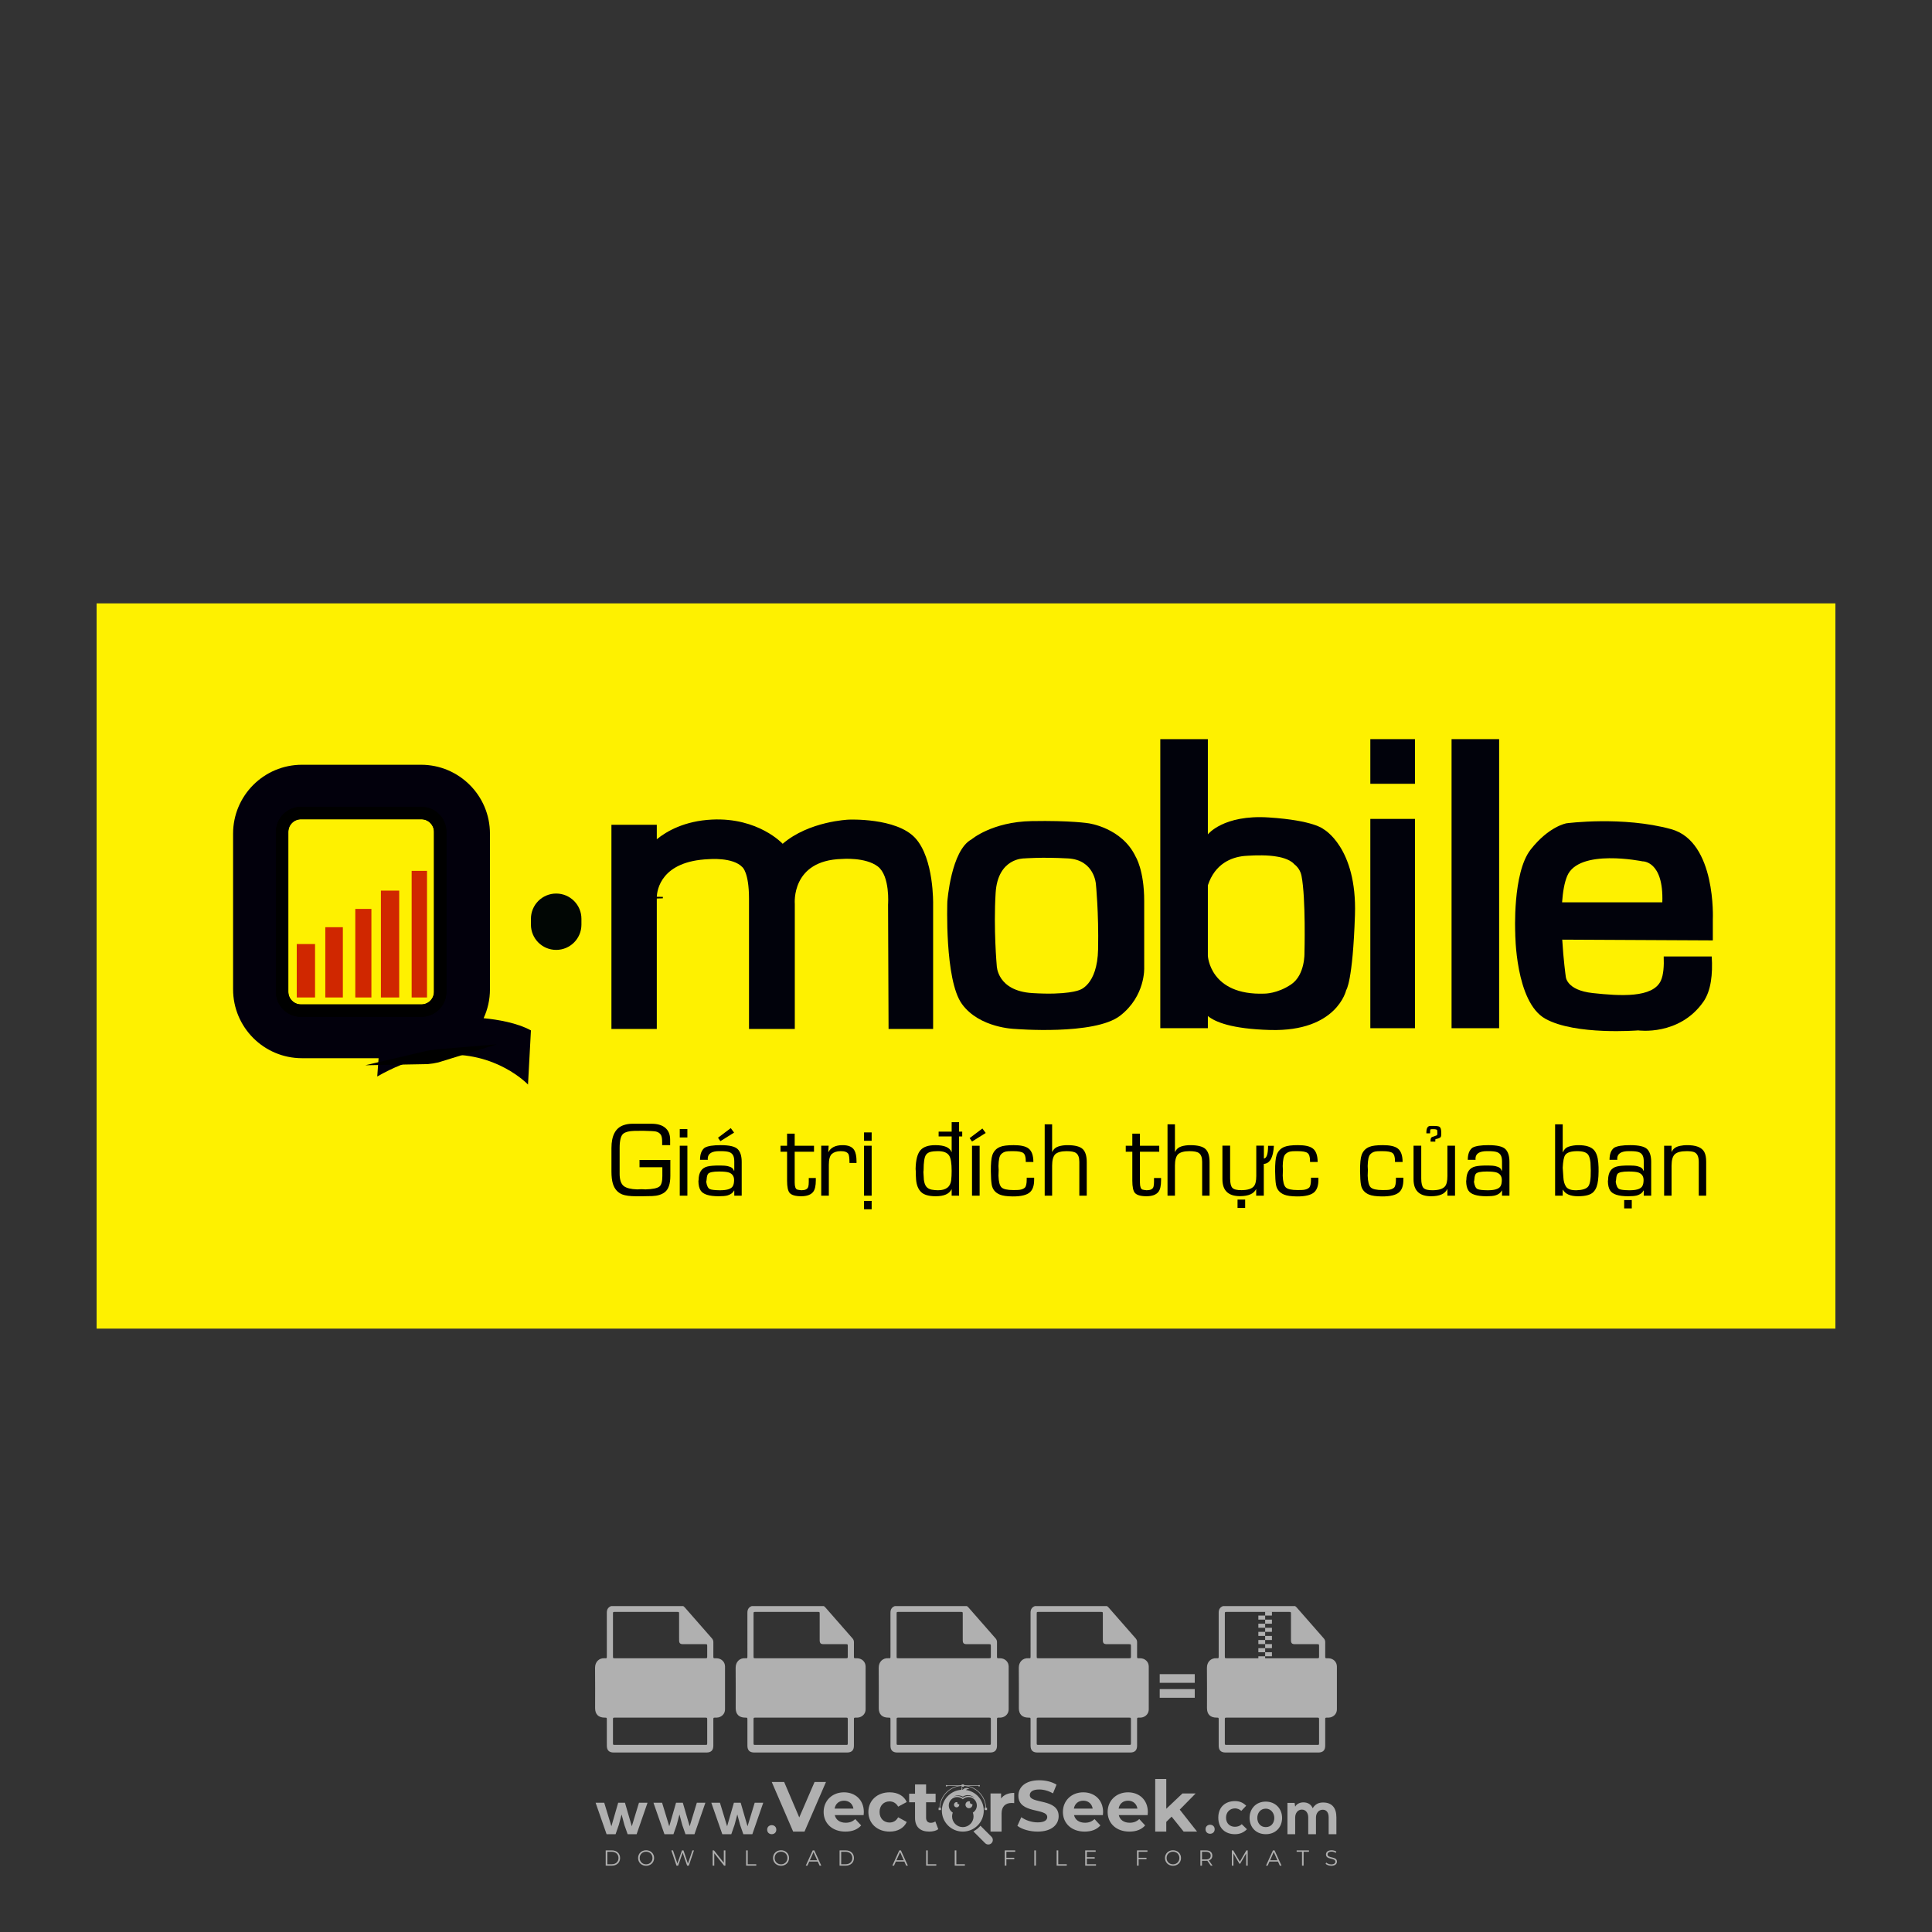 <?xml version="1.0" encoding="iso-8859-1"?>
<!-- Generator: Adobe Illustrator 26.0.1, SVG Export Plug-In . SVG Version: 6.00 Build 0)  -->
<svg version="1.1" id="Layer_1" xmlns="http://www.w3.org/2000/svg" xmlns:xlink="http://www.w3.org/1999/xlink" x="0px" y="0px"
	 viewBox="0 0 500 500" style="enable-background:new 0 0 500 500;" xml:space="preserve">
<rect x="0" y="0" width="500" height="500" fill="#333333" stroke="none"/>
<g id="watermark_1_">
	<g>
		<g id="watermark" style="opacity:0.61;">
			<g>
				<g>
					<g>
						<g>
							<polygon style="fill:#FFFFFF;" points="213.765,461.172 208.204,474.017 205.268,474.017 199.726,461.172 202.938,461.172 
								206.846,470.347 210.81,461.172 							"/>
						</g>
						<g>
							<path style="fill:#FFFFFF;" d="M223.507,469.741h-7.469c0.275,1.23,1.321,1.982,2.826,1.982c1.046,0,1.798-0.312,2.477-0.954
								l1.523,1.651c-0.917,1.046-2.294,1.597-4.074,1.597c-3.413,0-5.634-2.147-5.634-5.083c0-2.954,2.257-5.083,5.267-5.083
								c2.899,0,5.138,1.945,5.138,5.12C223.562,469.191,223.526,469.503,223.507,469.741 M216.002,468.071h4.863
								c-0.202-1.248-1.138-2.055-2.422-2.055C217.139,466.016,216.204,466.805,216.002,468.071"/>
						</g>
						<g>
							<path style="fill:#FFFFFF;" d="M224.735,468.934c0-2.973,2.294-5.083,5.505-5.083c2.074,0,3.707,0.899,4.423,2.514
								l-2.22,1.193c-0.532-0.936-1.321-1.358-2.221-1.358c-1.45,0-2.587,1.009-2.587,2.734c0,1.725,1.138,2.734,2.587,2.734
								c0.899,0,1.688-0.404,2.221-1.358l2.22,1.211c-0.716,1.578-2.349,2.495-4.423,2.495
								C227.029,474.017,224.735,471.907,224.735,468.934"/>
						</g>
						<g>
							<path style="fill:#FFFFFF;" d="M242.828,473.393c-0.587,0.422-1.45,0.624-2.331,0.624c-2.33,0-3.688-1.193-3.688-3.542
								v-4.055h-1.523v-2.202h1.523v-2.404h2.863v2.404h2.459v2.202h-2.459v4.019c0,0.844,0.458,1.303,1.229,1.303
								c0.422,0,0.844-0.128,1.156-0.367L242.828,473.393z"/>
						</g>
					</g>
					<g>
						<path style="fill:#FFFFFF;" d="M262.474,463.997v2.643c-0.238-0.018-0.422-0.037-0.642-0.037
							c-1.578,0-2.624,0.862-2.624,2.753v4.661h-2.863v-9.873h2.734v1.303C259.776,464.493,260.951,463.997,262.474,463.997"/>
					</g>
					<g>
						<path style="fill:#FFFFFF;" d="M263.299,472.53l1.009-2.239c1.083,0.789,2.697,1.339,4.239,1.339
							c1.762,0,2.477-0.587,2.477-1.376c0-2.404-7.469-0.752-7.469-5.524c0-2.184,1.762-4,5.413-4c1.615,0,3.267,0.385,4.459,1.138
							l-0.918,2.257c-1.193-0.679-2.422-1.009-3.56-1.009c-1.761,0-2.44,0.66-2.44,1.468c0,2.367,7.468,0.734,7.468,5.45
							c0,2.147-1.78,3.982-5.45,3.982C266.492,474.017,264.437,473.411,263.299,472.53"/>
					</g>
					<g>
						<path style="fill:#FFFFFF;" d="M285.428,469.741h-7.469c0.275,1.23,1.321,1.982,2.826,1.982c1.046,0,1.798-0.312,2.477-0.954
							l1.523,1.651c-0.918,1.046-2.294,1.597-4.074,1.597c-3.413,0-5.634-2.147-5.634-5.083c0-2.954,2.257-5.083,5.267-5.083
							c2.9,0,5.138,1.945,5.138,5.12C285.484,469.191,285.447,469.503,285.428,469.741 M277.923,468.071h4.863
							c-0.202-1.248-1.138-2.055-2.422-2.055C279.061,466.016,278.125,466.805,277.923,468.071"/>
					</g>
					<g>
						<path style="fill:#FFFFFF;" d="M297.007,469.741h-7.469c0.275,1.23,1.321,1.982,2.826,1.982c1.046,0,1.798-0.312,2.477-0.954
							l1.523,1.651c-0.918,1.046-2.294,1.597-4.074,1.597c-3.413,0-5.634-2.147-5.634-5.083c0-2.954,2.257-5.083,5.267-5.083
							c2.899,0,5.138,1.945,5.138,5.12C297.062,469.191,297.025,469.503,297.007,469.741 M289.501,468.071h4.863
							c-0.202-1.248-1.138-2.055-2.422-2.055C290.639,466.016,289.703,466.805,289.501,468.071"/>
					</g>
					<g>
						<polygon style="fill:#FFFFFF;" points="303.208,470.145 301.831,471.503 301.831,474.017 298.969,474.017 298.969,460.401 
							301.831,460.401 301.831,468.108 306.016,464.144 309.429,464.144 305.318,468.328 309.796,474.017 306.327,474.017 						"/>
					</g>
					<g>
						<path style="fill:#FFFFFF;" d="M256.601,475.359L256.601,475.359l-2.86-2.86c-0.435,0.508-0.953,0.943-1.534,1.284
							c-0.092,0.069-0.186,0.136-0.283,0.199l3.027,3.027c0.456,0.456,1.195,0.456,1.65,0
							C257.057,476.554,257.057,475.815,256.601,475.359"/>
					</g>
					<g>
						<path style="fill:#FFFFFF;" d="M249.984,463.244c0.221-0.173,0.495-0.281,0.797-0.281c0.042,0,0.083,0.002,0.124,0.006
							c-0.214-0.156-0.478-0.249-0.764-0.249c-0.395,0-0.744,0.18-0.981,0.458c-0.051,0-0.1,0.006-0.151,0.008
							c0.039-0.077,0.064-0.162,0.064-0.255c0-0.234-0.143-0.434-0.346-0.519c0.087,0.126,0.138,0.279,0.138,0.445
							c0,0.122-0.031,0.237-0.081,0.341c-2.811,0.201-5.03,2.539-5.03,5.4c0,2.993,2.426,5.42,5.42,5.42
							c2.993,0,5.42-2.426,5.42-5.42C254.595,465.879,252.593,463.635,249.984,463.244 M247.983,464.656
							c0.435,0,0.844,0.112,1.199,0.309c0.374-0.245,0.82-0.387,1.299-0.387c0.711,0,1.348,0.312,1.784,0.806
							c-0.435-0.379-1.004-0.61-1.627-0.61c-0.449,0-0.87,0.12-1.234,0.329c-0.079,0.046-0.156,0.096-0.229,0.15
							c-0.065-0.048-0.133-0.093-0.204-0.134c-0.369-0.219-0.8-0.344-1.26-0.344c-0.3,0-0.588,0.054-0.854,0.152
							C247.196,464.754,247.578,464.656,247.983,464.656 M251.772,469.098c0.115,0.305,0.181,0.634,0.181,0.979
							c0,1.534-1.244,2.777-2.778,2.777c-1.534,0-2.777-1.243-2.777-2.777c0-0.345,0.066-0.674,0.181-0.979
							c-0.62-0.382-1.035-1.064-1.035-1.846c0-1.197,0.971-2.168,2.168-2.168c0.565,0,1.078,0.218,1.463,0.572
							c0.386-0.354,0.899-0.572,1.464-0.572c1.197,0,2.168,0.971,2.168,2.168C252.807,468.034,252.392,468.716,251.772,469.098"/>
					</g>
					<g>
						<path style="fill:#FFFFFF;" d="M251.666,467.061c0,0.497-0.404,0.901-0.901,0.901c-0.497,0-0.901-0.404-0.901-0.901
							s0.404-0.901,0.901-0.901c0.101,0,0.197,0.017,0.287,0.047c-0.03,0.062-0.045,0.132-0.045,0.204
							c0,0.273,0.221,0.494,0.494,0.494c0.05,0,0.099-0.008,0.146-0.022C251.66,466.941,251.666,467,251.666,467.061"/>
					</g>
					<g>
						<path style="fill:#FFFFFF;" d="M248.255,467.061c0,0.376-0.305,0.681-0.681,0.681c-0.376,0-0.681-0.305-0.681-0.681
							s0.305-0.681,0.681-0.681c0.076,0,0.149,0.013,0.217,0.035c-0.023,0.047-0.034,0.1-0.034,0.155
							c0,0.206,0.167,0.374,0.374,0.374c0.038,0,0.075-0.006,0.11-0.017C248.25,466.97,248.255,467.015,248.255,467.061"/>
					</g>
					<g>
						<g>
							<g>
								<rect x="242.908" y="467.83" style="fill:#FFFFFF;" width="0.616" height="0.616"/>
							</g>
							<g>
								<rect x="254.827" y="467.83" style="fill:#FFFFFF;" width="0.616" height="0.616"/>
							</g>
							<g>
								<path style="fill:#FFFFFF;" d="M255.205,468.082h-0.14c0-3.248-2.642-5.89-5.89-5.89c-3.248,0-5.89,2.642-5.89,5.89h-0.14
									c0-1.611,0.627-3.125,1.766-4.264c1.139-1.139,2.653-1.766,4.264-1.766c1.611,0,3.125,0.627,4.264,1.766
									C254.578,464.957,255.205,466.471,255.205,468.082"/>
							</g>
						</g>
						<g>
							<rect x="248.868" y="461.814" style="fill:#FFFFFF;" width="0.616" height="0.616"/>
						</g>
						<g>
							<rect x="244.95" y="462.052" style="fill:#FFFFFF;" width="8.45" height="0.14"/>
						</g>
						<g>
							<path style="fill:#FFFFFF;" d="M245.174,462.15c0,0.108-0.088,0.196-0.196,0.196c-0.108,0-0.196-0.088-0.196-0.196
								c0-0.108,0.088-0.196,0.196-0.196C245.086,461.954,245.174,462.042,245.174,462.15"/>
						</g>
						<g>
							<path style="fill:#FFFFFF;" d="M253.596,462.15c0,0.108-0.088,0.196-0.196,0.196c-0.108,0-0.196-0.088-0.196-0.196
								c0-0.108,0.088-0.196,0.196-0.196C253.509,461.954,253.596,462.042,253.596,462.15"/>
						</g>
					</g>
				</g>
				<g>
					<path style="fill:#FFFFFF;" d="M314.356,473.409c0,1.559-2.364,1.559-2.364,0C311.993,471.851,314.356,471.851,314.356,473.409
						z"/>
				</g>
				<g>
					<g>
						<g>
							<path style="fill:#FFFFFF;" d="M161.739,466.549l1.772,6.088l1.855-6.088h2.215l-2.823,8.14h-2.33l-0.837-2.396l-0.722-2.708
								l-0.722,2.708l-0.837,2.396h-2.33l-2.839-8.14h2.231l1.855,6.088l1.756-6.088H161.739z"/>
						</g>
						<g>
							<path style="fill:#FFFFFF;" d="M176.713,466.549l1.772,6.088l1.855-6.088h2.215l-2.823,8.14h-2.33l-0.837-2.396l-0.722-2.708
								l-0.722,2.708l-0.837,2.396h-2.33l-2.839-8.14h2.231l1.855,6.088l1.756-6.088H176.713z"/>
						</g>
						<g>
							<path style="fill:#FFFFFF;" d="M191.687,466.549l1.772,6.088l1.855-6.088h2.215l-2.823,8.14h-2.33l-0.837-2.396l-0.722-2.708
								l-0.722,2.708l-0.837,2.396h-2.33l-2.839-8.14h2.231l1.855,6.088l1.756-6.088H191.687z"/>
						</g>
					</g>
					<g>
						<path style="fill:#FFFFFF;" d="M200.908,473.52c0,1.559-2.364,1.559-2.364,0C198.545,471.962,200.908,471.962,200.908,473.52z
							"/>
					</g>
					<g>
						<path style="fill:#FFFFFF;" d="M322.71,473.409c-0.935,0.919-1.919,1.28-3.117,1.28c-2.346,0-4.3-1.411-4.3-4.282
							s1.953-4.284,4.3-4.284c1.149,0,2.035,0.329,2.921,1.199l-1.264,1.329c-0.476-0.428-1.066-0.64-1.623-0.64
							c-1.346,0-2.33,0.985-2.33,2.396c0,1.542,1.05,2.362,2.297,2.362c0.64,0,1.28-0.18,1.772-0.672L322.71,473.409z"/>
					</g>
					<g>
						<path style="fill:#FFFFFF;" d="M331.805,470.472c0,2.33-1.591,4.217-4.217,4.217c-2.626,0-4.201-1.887-4.201-4.217
							c0-2.314,1.609-4.217,4.185-4.217C330.149,466.255,331.805,468.158,331.805,470.472z M325.389,470.472
							c0,1.231,0.739,2.38,2.199,2.38c1.46,0,2.199-1.149,2.199-2.38c0-1.215-0.854-2.396-2.199-2.396
							C326.144,468.077,325.389,469.258,325.389,470.472z"/>
					</g>
					<g>
						<path style="fill:#FFFFFF;" d="M338.572,474.689v-4.332c0-1.068-0.559-2.035-1.658-2.035c-1.082,0-1.722,0.967-1.722,2.035
							v4.332h-2.003v-8.107h1.855l0.148,0.985c0.426-0.82,1.362-1.116,2.133-1.116c0.969,0,1.937,0.394,2.396,1.51
							c0.723-1.149,1.658-1.478,2.708-1.478c2.297,0,3.43,1.412,3.43,3.84v4.365h-2.003v-4.365c0-1.066-0.442-1.97-1.526-1.97
							c-1.082,0-1.756,0.935-1.756,2.003v4.332H338.572z"/>
					</g>
				</g>
			</g>
		</g>
		<g style="opacity:0.61;">
			<g>
				<g>
					<path style="fill:#FFFFFF;" d="M345.988,431.299c-0.006-1.224-0.959-2.121-2.189-2.14c-0.924-0.014-0.832,0.12-0.834-0.867
						c-0.003-1.097-0.007-2.194,0.003-3.292c0.003-0.379-0.112-0.691-0.362-0.976c-2.342-2.668-4.678-5.342-7.019-8.011
						c-0.12-0.137-0.275-0.244-0.414-0.366c-6.214,0-12.427,0-18.641,0c-0.794,0.293-1.14,0.868-1.138,1.709
						c0.01,3.748,0.004,7.496,0.004,11.243c0,0.556-0.003,0.589-0.55,0.551c-1.497-0.102-2.516,0.986-2.497,2.492
						c0.044,3.476,0.013,6.953,0.014,10.429c0.001,1.58,0.867,2.443,2.45,2.449c0.582,0.002,0.582,0.002,0.582,0.6
						c0,2.219-0.001,4.438,0.001,6.657c0.001,1.192,0.58,1.771,1.768,1.771c8.013,0.001,16.027,0.001,24.04,0
						c1.168,0,1.755-0.583,1.757-1.745c0.002-2.256,0-4.512,0.001-6.768c0-0.512,0.002-0.511,0.52-0.515
						c0.271-0.002,0.541,0.008,0.809-0.058c0.996-0.246,1.69-1.044,1.694-2.069C346.003,438.696,346.005,434.997,345.988,431.299z
						 M317.537,417.162c5.337,0,10.674,0,16.01,0c0.548,0,0.554,0.007,0.554,0.561c0.001,2.243-0.001,4.486,0.001,6.73
						c0.001,0.811,0.249,1.059,1.06,1.059c1.91,0.001,3.821,0,5.731,0.001c0.458,0,0.479,0.021,0.481,0.483
						c0.003,0.887,0.002,1.775,0,2.662c-0.001,0.477-0.024,0.498-0.504,0.499c-3.895,0.001-7.79,0-11.684,0
						c-3.882,0-7.765,0-11.647,0c-0.55,0-0.552-0.001-0.552-0.561c-0.001-3.624-0.001-7.247,0-10.871
						C316.987,417.166,316.991,417.162,317.537,417.162z M340.822,451.579c-3.883,0.001-7.766,0-11.65,0c-3.871,0-7.742,0-11.613,0
						c-0.572,0-0.574-0.002-0.574-0.579c-0.001-1.997-0.001-3.994,0.001-5.991c0-0.464,0.023-0.486,0.478-0.487
						c7.803-0.001,15.607-0.001,23.41,0c0.478,0,0.499,0.02,0.499,0.503c0.002,1.997,0.001,3.994,0,5.991
						C341.375,451.574,341.37,451.579,340.822,451.579z"/>
				</g>
				<g>
					<g>
						<rect x="327.418" y="417.053" style="fill:#FFFFFF;" width="1.757" height="1.054"/>
					</g>
					<g>
						<rect x="325.662" y="418.107" style="fill:#FFFFFF;" width="1.757" height="1.054"/>
					</g>
					<g>
						<rect x="327.418" y="419.161" style="fill:#FFFFFF;" width="1.757" height="1.054"/>
					</g>
					<g>
						<rect x="325.662" y="420.215" style="fill:#FFFFFF;" width="1.757" height="1.054"/>
					</g>
					<g>
						<rect x="327.418" y="421.269" style="fill:#FFFFFF;" width="1.757" height="1.054"/>
					</g>
					<g>
						<rect x="325.662" y="422.323" style="fill:#FFFFFF;" width="1.757" height="1.054"/>
					</g>
					<g>
						<rect x="327.418" y="423.378" style="fill:#FFFFFF;" width="1.757" height="1.054"/>
					</g>
					<g>
						<rect x="325.662" y="424.432" style="fill:#FFFFFF;" width="1.757" height="1.054"/>
					</g>
					<g>
						<rect x="327.418" y="425.486" style="fill:#FFFFFF;" width="1.757" height="1.054"/>
					</g>
					<g>
						<rect x="325.662" y="426.54" style="fill:#FFFFFF;" width="1.757" height="1.054"/>
					</g>
					<g>
						<rect x="327.418" y="427.594" style="fill:#FFFFFF;" width="1.757" height="1.054"/>
					</g>
					<g>
						<rect x="325.662" y="428.648" style="fill:#FFFFFF;" width="1.757" height="1.054"/>
					</g>
				</g>
			</g>
			<g>
				<path style="fill:#FFFFFF;" d="M187.637,431.299c-0.006-1.224-0.959-2.121-2.189-2.14c-0.924-0.014-0.832,0.12-0.834-0.867
					c-0.003-1.097-0.007-2.194,0.003-3.292c0.003-0.379-0.112-0.691-0.362-0.976c-2.342-2.668-4.678-5.342-7.019-8.011
					c-0.12-0.137-0.275-0.244-0.414-0.366c-6.214,0-12.427,0-18.641,0c-0.794,0.293-1.14,0.868-1.138,1.709
					c0.01,3.748,0.004,7.496,0.004,11.243c0,0.556-0.003,0.589-0.55,0.551c-1.497-0.102-2.516,0.986-2.497,2.492
					c0.044,3.476,0.013,6.953,0.014,10.429c0.001,1.58,0.867,2.443,2.45,2.449c0.582,0.002,0.582,0.002,0.582,0.6
					c0,2.219-0.001,4.438,0.001,6.657c0.001,1.192,0.58,1.771,1.768,1.771c8.013,0.001,16.027,0.001,24.04,0
					c1.168,0,1.755-0.583,1.757-1.745c0.002-2.256,0-4.512,0.001-6.768c0-0.512,0.002-0.511,0.52-0.515
					c0.271-0.002,0.541,0.008,0.809-0.058c0.996-0.246,1.69-1.044,1.694-2.069C187.652,438.696,187.655,434.997,187.637,431.299z
					 M159.187,417.162c5.337,0,10.674,0,16.01,0c0.548,0,0.554,0.007,0.554,0.561c0.001,2.243-0.001,4.486,0.001,6.73
					c0.001,0.811,0.249,1.059,1.06,1.059c1.91,0.001,3.821,0,5.731,0.001c0.458,0,0.479,0.021,0.481,0.483
					c0.003,0.887,0.002,1.775,0,2.662c-0.001,0.477-0.024,0.498-0.504,0.499c-3.895,0.001-7.79,0-11.684,0
					c-3.882,0-7.765,0-11.647,0c-0.55,0-0.552-0.001-0.552-0.561c-0.001-3.624-0.001-7.247,0-10.871
					C158.636,417.166,158.64,417.162,159.187,417.162z M182.472,451.579c-3.883,0.001-7.766,0-11.65,0c-3.871,0-7.742,0-11.613,0
					c-0.572,0-0.574-0.002-0.574-0.579c-0.001-1.997-0.001-3.994,0.001-5.991c0-0.464,0.023-0.486,0.478-0.487
					c7.803-0.001,15.607-0.001,23.41,0c0.478,0,0.499,0.02,0.499,0.503c0.002,1.997,0.001,3.994,0,5.991
					C183.024,451.574,183.019,451.579,182.472,451.579z"/>
			</g>
			<g>
				<path style="fill:#FFFFFF;" d="M159.779,440.669v-7.897h2.779c0.375,0,0.726,0.061,1.053,0.182
					c0.327,0.121,0.612,0.292,0.855,0.513c0.242,0.221,0.434,0.483,0.573,0.789c0.14,0.305,0.21,0.642,0.21,1.009
					c0,0.375-0.07,0.715-0.21,1.02c-0.14,0.305-0.331,0.568-0.573,0.789c-0.243,0.221-0.528,0.392-0.855,0.513
					c-0.327,0.121-0.678,0.182-1.053,0.182h-1.29v2.901H159.779z M162.58,436.356c0.39,0,0.684-0.111,0.882-0.331
					c0.199-0.22,0.298-0.474,0.298-0.761c0-0.14-0.024-0.276-0.072-0.408c-0.048-0.132-0.121-0.248-0.221-0.347
					c-0.099-0.099-0.223-0.178-0.37-0.237c-0.147-0.059-0.32-0.089-0.518-0.089h-1.312v2.173H162.58z"/>
				<path style="fill:#FFFFFF;" d="M166.308,432.771h1.731l3.177,5.294h0.088l-0.088-1.522v-3.772h1.478v7.897h-1.566l-3.353-5.592
					h-0.088l0.088,1.522v4.07h-1.467V432.771z"/>
				<path style="fill:#FFFFFF;" d="M177.922,436.334h3.872c0.022,0.089,0.04,0.195,0.055,0.32c0.014,0.125,0.022,0.25,0.022,0.375
					c0,0.507-0.077,0.985-0.231,1.434c-0.154,0.449-0.397,0.849-0.728,1.202c-0.353,0.375-0.776,0.666-1.268,0.871
					c-0.493,0.206-1.055,0.309-1.688,0.309c-0.574,0-1.114-0.103-1.622-0.309c-0.507-0.206-0.948-0.492-1.323-0.86
					c-0.375-0.367-0.673-0.803-0.894-1.307c-0.221-0.504-0.331-1.053-0.331-1.649c0-0.595,0.11-1.145,0.331-1.649
					c0.221-0.504,0.518-0.939,0.894-1.307c0.375-0.367,0.816-0.654,1.323-0.86c0.507-0.206,1.048-0.309,1.622-0.309
					c0.64,0,1.211,0.11,1.715,0.331c0.504,0.221,0.935,0.526,1.296,0.915l-1.025,1.004c-0.258-0.272-0.544-0.48-0.861-0.623
					c-0.316-0.143-0.695-0.215-1.136-0.215c-0.361,0-0.703,0.065-1.026,0.193c-0.324,0.129-0.607,0.311-0.85,0.546
					c-0.242,0.235-0.436,0.52-0.579,0.855c-0.143,0.335-0.215,0.708-0.215,1.119c0,0.412,0.072,0.785,0.215,1.12
					c0.143,0.335,0.338,0.62,0.584,0.855c0.246,0.235,0.531,0.418,0.855,0.546c0.323,0.129,0.669,0.193,1.037,0.193
					c0.419,0,0.773-0.061,1.064-0.182c0.29-0.121,0.538-0.278,0.744-0.469c0.148-0.132,0.275-0.3,0.381-0.502
					c0.106-0.202,0.189-0.428,0.248-0.678h-2.482V436.334z"/>
			</g>
			<g>
				<path style="fill:#FFFFFF;" d="M224.019,431.299c-0.006-1.224-0.959-2.121-2.189-2.14c-0.924-0.014-0.832,0.12-0.834-0.867
					c-0.003-1.097-0.007-2.194,0.003-3.292c0.003-0.379-0.112-0.691-0.362-0.976c-2.342-2.668-4.678-5.342-7.019-8.011
					c-0.12-0.137-0.275-0.244-0.414-0.366c-6.214,0-12.427,0-18.641,0c-0.794,0.293-1.14,0.868-1.138,1.709
					c0.01,3.748,0.004,7.496,0.004,11.243c0,0.556-0.003,0.589-0.55,0.551c-1.497-0.102-2.516,0.986-2.497,2.492
					c0.044,3.476,0.013,6.953,0.014,10.429c0.001,1.58,0.867,2.443,2.45,2.449c0.582,0.002,0.582,0.002,0.582,0.6
					c0,2.219-0.001,4.438,0.001,6.657c0.001,1.192,0.58,1.771,1.768,1.771c8.013,0.001,16.027,0.001,24.04,0
					c1.168,0,1.755-0.583,1.757-1.745c0.002-2.256,0-4.512,0.001-6.768c0-0.512,0.002-0.511,0.52-0.515
					c0.271-0.002,0.541,0.008,0.809-0.058c0.997-0.246,1.69-1.044,1.694-2.069C224.034,438.696,224.036,434.997,224.019,431.299z
					 M195.568,417.162c5.337,0,10.674,0,16.01,0c0.548,0,0.554,0.007,0.554,0.561c0.001,2.243-0.001,4.486,0.001,6.73
					c0.001,0.811,0.249,1.059,1.06,1.059c1.91,0.001,3.821,0,5.731,0.001c0.458,0,0.479,0.021,0.481,0.483
					c0.003,0.887,0.002,1.775,0,2.662c-0.001,0.477-0.024,0.498-0.504,0.499c-3.895,0.001-7.79,0-11.684,0
					c-3.882,0-7.765,0-11.647,0c-0.55,0-0.552-0.001-0.552-0.561c-0.001-3.624-0.001-7.247,0-10.871
					C195.018,417.166,195.022,417.162,195.568,417.162z M218.854,451.579c-3.883,0.001-7.766,0-11.65,0c-3.871,0-7.742,0-11.613,0
					c-0.572,0-0.574-0.002-0.574-0.579c-0.001-1.997-0.001-3.994,0.001-5.991c0-0.464,0.023-0.486,0.478-0.487
					c7.803-0.001,15.607-0.001,23.41,0c0.478,0,0.499,0.02,0.499,0.503c0.002,1.997,0.001,3.994,0,5.991
					C219.406,451.574,219.401,451.579,218.854,451.579z"/>
			</g>
			<g>
				<path style="fill:#FFFFFF;" d="M205.111,432.771h1.699l2.967,7.897h-1.644l-0.651-1.886h-3.044l-0.651,1.886h-1.643
					L205.111,432.771z M206.997,437.415l-0.706-1.974l-0.287-0.96h-0.088l-0.287,0.96l-0.706,1.974H206.997z"/>
				<path style="fill:#FFFFFF;" d="M211.331,434.536c-0.125,0-0.245-0.024-0.359-0.072c-0.114-0.048-0.213-0.114-0.298-0.199
					c-0.084-0.084-0.151-0.182-0.198-0.292c-0.048-0.11-0.072-0.232-0.072-0.364s0.024-0.254,0.072-0.364
					c0.048-0.11,0.114-0.208,0.198-0.292c0.084-0.084,0.184-0.151,0.298-0.198c0.114-0.048,0.233-0.072,0.359-0.072
					c0.257,0,0.478,0.09,0.662,0.27c0.184,0.181,0.276,0.399,0.276,0.656s-0.092,0.476-0.276,0.656
					C211.809,434.446,211.589,434.536,211.331,434.536z M210.615,440.669v-5.404h1.445v5.404H210.615z"/>
			</g>
			<g>
				<path style="fill:#FFFFFF;" d="M261.044,431.299c-0.006-1.224-0.959-2.121-2.189-2.14c-0.924-0.014-0.832,0.12-0.834-0.867
					c-0.003-1.097-0.007-2.194,0.003-3.292c0.003-0.379-0.112-0.691-0.362-0.976c-2.342-2.668-4.678-5.342-7.019-8.011
					c-0.12-0.137-0.275-0.244-0.414-0.366c-6.214,0-12.427,0-18.641,0c-0.794,0.293-1.14,0.868-1.138,1.709
					c0.01,3.748,0.004,7.496,0.004,11.243c0,0.556-0.003,0.589-0.55,0.551c-1.497-0.102-2.516,0.986-2.497,2.492
					c0.044,3.476,0.013,6.953,0.014,10.429c0.001,1.58,0.867,2.443,2.45,2.449c0.582,0.002,0.582,0.002,0.582,0.6
					c0,2.219-0.001,4.438,0.001,6.657c0.001,1.192,0.58,1.771,1.768,1.771c8.013,0.001,16.027,0.001,24.04,0
					c1.168,0,1.755-0.583,1.757-1.745c0.002-2.256,0-4.512,0.001-6.768c0-0.512,0.002-0.511,0.52-0.515
					c0.271-0.002,0.541,0.008,0.809-0.058c0.996-0.246,1.69-1.044,1.694-2.069C261.059,438.696,261.061,434.997,261.044,431.299z
					 M232.593,417.162c5.337,0,10.674,0,16.01,0c0.548,0,0.554,0.007,0.554,0.561c0.001,2.243-0.001,4.486,0.001,6.73
					c0.001,0.811,0.249,1.059,1.06,1.059c1.91,0.001,3.821,0,5.731,0.001c0.458,0,0.479,0.021,0.481,0.483
					c0.003,0.887,0.002,1.775,0,2.662c-0.001,0.477-0.024,0.498-0.504,0.499c-3.895,0.001-7.79,0-11.684,0
					c-3.882,0-7.765,0-11.647,0c-0.55,0-0.552-0.001-0.552-0.561c-0.001-3.624-0.001-7.247,0-10.871
					C232.042,417.166,232.047,417.162,232.593,417.162z M255.878,451.579c-3.883,0.001-7.766,0-11.65,0c-3.871,0-7.742,0-11.613,0
					c-0.572,0-0.574-0.002-0.574-0.579c-0.001-1.997-0.001-3.994,0.001-5.991c0-0.464,0.023-0.486,0.478-0.487
					c7.803-0.001,15.607-0.001,23.41,0c0.478,0,0.499,0.02,0.499,0.503c0.002,1.997,0.001,3.994,0,5.991
					C256.431,451.574,256.426,451.579,255.878,451.579z"/>
			</g>
			<g>
				<path style="fill:#FFFFFF;" d="M236.361,440.845c-0.338,0-0.662-0.048-0.971-0.143c-0.309-0.095-0.592-0.239-0.849-0.43
					c-0.257-0.191-0.481-0.425-0.673-0.7c-0.191-0.276-0.342-0.597-0.452-0.965l1.401-0.551c0.103,0.397,0.283,0.726,0.54,0.987
					c0.257,0.261,0.596,0.392,1.015,0.392c0.154,0,0.303-0.02,0.447-0.061c0.143-0.04,0.272-0.099,0.386-0.176
					s0.204-0.175,0.27-0.292c0.066-0.118,0.099-0.254,0.099-0.408c0-0.147-0.026-0.279-0.077-0.397
					c-0.051-0.117-0.138-0.227-0.259-0.331c-0.121-0.103-0.28-0.202-0.475-0.298c-0.195-0.095-0.435-0.195-0.722-0.298l-0.485-0.176
					c-0.213-0.073-0.429-0.173-0.645-0.298c-0.217-0.125-0.413-0.276-0.59-0.452c-0.177-0.176-0.322-0.384-0.436-0.623
					c-0.114-0.239-0.171-0.509-0.171-0.81c0-0.309,0.06-0.597,0.182-0.866c0.121-0.268,0.294-0.503,0.518-0.706
					c0.224-0.202,0.492-0.36,0.805-0.474s0.66-0.171,1.042-0.171c0.397,0,0.74,0.053,1.031,0.16
					c0.291,0.107,0.537,0.243,0.739,0.408c0.202,0.165,0.366,0.348,0.491,0.546c0.125,0.199,0.217,0.386,0.276,0.563l-1.312,0.551
					c-0.074-0.221-0.208-0.419-0.402-0.596c-0.195-0.176-0.462-0.265-0.8-0.265c-0.324,0-0.592,0.075-0.805,0.226
					c-0.213,0.151-0.32,0.348-0.32,0.59c0,0.235,0.103,0.436,0.309,0.601c0.206,0.165,0.533,0.325,0.982,0.48l0.497,0.165
					c0.316,0.111,0.605,0.237,0.866,0.381c0.261,0.143,0.485,0.314,0.673,0.513c0.187,0.199,0.331,0.425,0.43,0.678
					c0.1,0.254,0.149,0.546,0.149,0.877c0,0.412-0.083,0.767-0.248,1.064c-0.165,0.298-0.377,0.542-0.634,0.734
					c-0.258,0.191-0.548,0.335-0.872,0.43C236.986,440.797,236.67,440.845,236.361,440.845z"/>
				<path style="fill:#FFFFFF;" d="M239.516,432.771h1.61l1.633,4.754l0.287,1.015h0.088l0.309-1.015l1.699-4.754h1.61l-2.879,7.897
					h-1.566L239.516,432.771z"/>
				<path style="fill:#FFFFFF;" d="M251.097,436.334h3.871c0.022,0.089,0.04,0.195,0.055,0.32c0.015,0.125,0.023,0.25,0.023,0.375
					c0,0.507-0.078,0.985-0.232,1.434c-0.154,0.449-0.397,0.849-0.728,1.202c-0.353,0.375-0.775,0.666-1.268,0.871
					c-0.493,0.206-1.055,0.309-1.688,0.309c-0.574,0-1.114-0.103-1.621-0.309c-0.507-0.206-0.949-0.492-1.324-0.86
					c-0.375-0.367-0.673-0.803-0.894-1.307c-0.22-0.504-0.331-1.053-0.331-1.649c0-0.595,0.11-1.145,0.331-1.649
					c0.221-0.504,0.518-0.939,0.894-1.307c0.375-0.367,0.816-0.654,1.324-0.86c0.507-0.206,1.047-0.309,1.621-0.309
					c0.64,0,1.211,0.11,1.715,0.331c0.504,0.221,0.936,0.526,1.296,0.915l-1.026,1.004c-0.257-0.272-0.544-0.48-0.861-0.623
					c-0.316-0.143-0.694-0.215-1.136-0.215c-0.36,0-0.702,0.065-1.026,0.193c-0.323,0.129-0.607,0.311-0.849,0.546
					c-0.243,0.235-0.436,0.52-0.579,0.855c-0.143,0.335-0.215,0.708-0.215,1.119c0,0.412,0.072,0.785,0.215,1.12
					c0.143,0.335,0.338,0.62,0.585,0.855c0.246,0.235,0.531,0.418,0.854,0.546c0.324,0.129,0.669,0.193,1.037,0.193
					c0.419,0,0.774-0.061,1.064-0.182c0.29-0.121,0.539-0.278,0.745-0.469c0.147-0.132,0.274-0.3,0.38-0.502
					c0.107-0.202,0.189-0.428,0.248-0.678h-2.482V436.334z"/>
			</g>
			<g>
				<path style="fill:#FFFFFF;" d="M297.3,431.299c-0.006-1.224-0.959-2.121-2.189-2.14c-0.924-0.014-0.832,0.12-0.834-0.867
					c-0.003-1.097-0.007-2.194,0.003-3.292c0.003-0.379-0.112-0.691-0.362-0.976c-2.342-2.668-4.678-5.342-7.019-8.011
					c-0.12-0.137-0.275-0.244-0.414-0.366c-6.214,0-12.427,0-18.641,0c-0.794,0.293-1.14,0.868-1.138,1.709
					c0.01,3.748,0.004,7.496,0.004,11.243c0,0.556-0.003,0.589-0.55,0.551c-1.497-0.102-2.516,0.986-2.497,2.492
					c0.044,3.476,0.013,6.953,0.014,10.429c0.001,1.58,0.867,2.443,2.45,2.449c0.582,0.002,0.582,0.002,0.582,0.6
					c0,2.219-0.001,4.438,0.001,6.657c0.001,1.192,0.58,1.771,1.768,1.771c8.013,0.001,16.027,0.001,24.04,0
					c1.168,0,1.755-0.583,1.757-1.745c0.002-2.256,0-4.512,0.001-6.768c0-0.512,0.002-0.511,0.52-0.515
					c0.271-0.002,0.541,0.008,0.809-0.058c0.996-0.246,1.69-1.044,1.694-2.069C297.315,438.696,297.318,434.997,297.3,431.299z
					 M268.85,417.162c5.337,0,10.674,0,16.01,0c0.548,0,0.554,0.007,0.554,0.561c0.001,2.243-0.001,4.486,0.001,6.73
					c0.001,0.811,0.249,1.059,1.06,1.059c1.91,0.001,3.821,0,5.731,0.001c0.458,0,0.479,0.021,0.481,0.483
					c0.003,0.887,0.002,1.775,0,2.662c-0.001,0.477-0.024,0.498-0.504,0.499c-3.895,0.001-7.79,0-11.684,0
					c-3.882,0-7.765,0-11.647,0c-0.55,0-0.552-0.001-0.552-0.561c-0.001-3.624-0.001-7.247,0-10.871
					C268.299,417.166,268.303,417.162,268.85,417.162z M292.135,451.579c-3.883,0.001-7.766,0-11.65,0c-3.871,0-7.742,0-11.613,0
					c-0.572,0-0.574-0.002-0.574-0.579c-0.001-1.997-0.001-3.994,0.001-5.991c0-0.464,0.023-0.486,0.478-0.487
					c7.803-0.001,15.607-0.001,23.41,0c0.478,0,0.499,0.02,0.499,0.503c0.001,1.997,0.001,3.994,0,5.991
					C292.687,451.574,292.682,451.579,292.135,451.579z"/>
			</g>
			<g>
				<path style="fill:#FFFFFF;" d="M272.966,434.183v1.831h3.165v1.412h-3.165v1.831h3.518v1.412h-5.007v-7.897h5.007v1.412H272.966
					z"/>
				<path style="fill:#FFFFFF;" d="M277.852,440.669v-7.897h2.779c0.375,0,0.726,0.061,1.053,0.182
					c0.327,0.121,0.612,0.292,0.855,0.513c0.243,0.221,0.434,0.483,0.574,0.789c0.14,0.305,0.209,0.642,0.209,1.009
					c0,0.375-0.07,0.715-0.209,1.02c-0.14,0.305-0.331,0.568-0.574,0.789c-0.243,0.221-0.528,0.392-0.855,0.513
					c-0.327,0.121-0.678,0.182-1.053,0.182h-1.29v2.901H277.852z M280.653,436.356c0.389,0,0.684-0.111,0.882-0.331
					c0.199-0.22,0.298-0.474,0.298-0.761c0-0.14-0.024-0.276-0.072-0.408c-0.048-0.132-0.121-0.248-0.221-0.347
					c-0.099-0.099-0.222-0.178-0.37-0.237c-0.147-0.059-0.32-0.089-0.518-0.089h-1.312v2.173H280.653z"/>
				<path style="fill:#FFFFFF;" d="M286.797,440.845c-0.338,0-0.662-0.048-0.971-0.143c-0.309-0.095-0.592-0.239-0.849-0.43
					c-0.257-0.191-0.482-0.425-0.673-0.7c-0.191-0.276-0.342-0.597-0.452-0.965l1.401-0.551c0.103,0.397,0.283,0.726,0.541,0.987
					c0.257,0.261,0.595,0.392,1.015,0.392c0.154,0,0.303-0.02,0.447-0.061c0.143-0.04,0.272-0.099,0.386-0.176
					c0.114-0.077,0.204-0.175,0.27-0.292c0.066-0.118,0.1-0.254,0.1-0.408c0-0.147-0.026-0.279-0.077-0.397
					c-0.051-0.117-0.138-0.227-0.259-0.331c-0.121-0.103-0.279-0.202-0.474-0.298c-0.195-0.095-0.436-0.195-0.723-0.298
					l-0.485-0.176c-0.213-0.073-0.428-0.173-0.645-0.298c-0.217-0.125-0.414-0.276-0.59-0.452c-0.176-0.176-0.322-0.384-0.436-0.623
					c-0.114-0.239-0.171-0.509-0.171-0.81c0-0.309,0.061-0.597,0.182-0.866c0.121-0.268,0.294-0.503,0.518-0.706
					c0.224-0.202,0.493-0.36,0.805-0.474c0.312-0.114,0.66-0.171,1.042-0.171c0.397,0,0.741,0.053,1.031,0.16
					c0.29,0.107,0.537,0.243,0.739,0.408c0.202,0.165,0.365,0.348,0.491,0.546c0.125,0.199,0.217,0.386,0.276,0.563l-1.312,0.551
					c-0.074-0.221-0.208-0.419-0.403-0.596c-0.195-0.176-0.462-0.265-0.799-0.265c-0.324,0-0.592,0.075-0.805,0.226
					c-0.213,0.151-0.32,0.348-0.32,0.59c0,0.235,0.103,0.436,0.309,0.601c0.206,0.165,0.533,0.325,0.982,0.48l0.496,0.165
					c0.316,0.111,0.605,0.237,0.866,0.381c0.261,0.143,0.485,0.314,0.673,0.513c0.187,0.199,0.331,0.425,0.43,0.678
					c0.099,0.254,0.149,0.546,0.149,0.877c0,0.412-0.083,0.767-0.248,1.064c-0.165,0.298-0.377,0.542-0.634,0.734
					c-0.258,0.191-0.548,0.335-0.872,0.43C287.422,440.797,287.105,440.845,286.797,440.845z"/>
			</g>
			<g>
				<path style="fill:#FFFFFF;" d="M321.394,439.168l4.004-4.985h-3.827v-1.412h5.559v1.5l-3.96,4.985h4.004v1.412h-5.779V439.168z"
					/>
				<path style="fill:#FFFFFF;" d="M328.409,432.771h1.489v7.897h-1.489V432.771z"/>
				<path style="fill:#FFFFFF;" d="M331.486,440.669v-7.897h2.779c0.375,0,0.726,0.061,1.053,0.182
					c0.327,0.121,0.612,0.292,0.855,0.513s0.434,0.483,0.574,0.789c0.14,0.305,0.209,0.642,0.209,1.009
					c0,0.375-0.07,0.715-0.209,1.02c-0.14,0.305-0.331,0.568-0.574,0.789c-0.243,0.221-0.528,0.392-0.855,0.513
					c-0.327,0.121-0.678,0.182-1.053,0.182h-1.29v2.901H331.486z M334.288,436.356c0.389,0,0.684-0.111,0.882-0.331
					c0.199-0.22,0.298-0.474,0.298-0.761c0-0.14-0.024-0.276-0.072-0.408c-0.048-0.132-0.121-0.248-0.221-0.347
					c-0.099-0.099-0.222-0.178-0.37-0.237c-0.147-0.059-0.32-0.089-0.518-0.089h-1.312v2.173H334.288z"/>
			</g>
		</g>
		<g style="opacity:0.61;">
			<path style="fill:#FFFFFF;" d="M300.133,433.27h9.067v2.242h-9.067V433.27z M300.133,437.136h9.067v2.243h-9.067V437.136z"/>
		</g>
	</g>
	<g style="opacity:0.61;">
		<path style="fill:#FFFFFF;" d="M156.756,478.878h1.607c1.263,0,2.114,0.812,2.114,1.974c0,1.161-0.851,1.973-2.114,1.973h-1.607
			V478.878z M158.34,482.464c1.049,0,1.725-0.665,1.725-1.612c0-0.947-0.677-1.613-1.725-1.613h-1.167v3.225H158.34z"/>
		<path style="fill:#FFFFFF;" d="M165.139,480.851c0-1.15,0.879-2.007,2.075-2.007c1.184,0,2.069,0.851,2.069,2.007
			c0,1.156-0.885,2.007-2.069,2.007C166.019,482.858,165.139,482.002,165.139,480.851z M168.866,480.851
			c0-0.942-0.705-1.635-1.652-1.635c-0.953,0-1.663,0.693-1.663,1.635c0,0.941,0.71,1.635,1.663,1.635
			C168.162,482.486,168.866,481.793,168.866,480.851z"/>
		<path style="fill:#FFFFFF;" d="M179.596,478.878l-1.331,3.947h-0.44l-1.156-3.366l-1.161,3.366h-0.434l-1.331-3.947h0.429
			l1.139,3.394l1.178-3.394h0.389l1.161,3.411l1.156-3.411H179.596z"/>
		<path style="fill:#FFFFFF;" d="M187.731,478.878v3.947h-0.344l-2.537-3.202v3.202h-0.417v-3.947h0.344l2.543,3.203v-3.203H187.731
			z"/>
		<path style="fill:#FFFFFF;" d="M193.093,478.878h0.417v3.586h2.21v0.361h-2.627V478.878z"/>
		<path style="fill:#FFFFFF;" d="M200.061,480.851c0-1.15,0.879-2.007,2.075-2.007c1.184,0,2.069,0.851,2.069,2.007
			c0,1.156-0.885,2.007-2.069,2.007C200.941,482.858,200.061,482.002,200.061,480.851z M203.788,480.851
			c0-0.942-0.705-1.635-1.652-1.635c-0.953,0-1.663,0.693-1.663,1.635c0,0.941,0.71,1.635,1.663,1.635
			C203.083,482.486,203.788,481.793,203.788,480.851z"/>
		<path style="fill:#FFFFFF;" d="M211.636,481.77h-2.199l-0.474,1.054h-0.434l1.804-3.947h0.412l1.804,3.947h-0.44L211.636,481.77z
			 M211.484,481.432l-0.947-2.12l-0.947,2.12H211.484z"/>
		<path style="fill:#FFFFFF;" d="M217.28,478.878h1.607c1.263,0,2.114,0.812,2.114,1.974c0,1.161-0.851,1.973-2.114,1.973h-1.607
			V478.878z M218.864,482.464c1.049,0,1.725-0.665,1.725-1.612c0-0.947-0.677-1.613-1.725-1.613h-1.167v3.225H218.864z"/>
		<path style="fill:#FFFFFF;" d="M234.041,481.77h-2.199l-0.474,1.054h-0.434l1.804-3.947h0.412l1.804,3.947h-0.44L234.041,481.77z
			 M233.889,481.432l-0.947-2.12l-0.947,2.12H233.889z"/>
		<path style="fill:#FFFFFF;" d="M239.685,478.878h0.417v3.586h2.21v0.361h-2.627V478.878z"/>
		<path style="fill:#FFFFFF;" d="M247.082,478.878h0.417v3.586h2.21v0.361h-2.627V478.878z"/>
		<path style="fill:#FFFFFF;" d="M260.449,479.239v1.551h2.041v0.361h-2.041v1.675h-0.417v-3.947h2.706v0.361H260.449z"/>
		<path style="fill:#FFFFFF;" d="M267.678,478.878h0.417v3.947h-0.417V478.878z"/>
		<path style="fill:#FFFFFF;" d="M273.456,478.878h0.417v3.586h2.21v0.361h-2.627V478.878z"/>
		<path style="fill:#FFFFFF;" d="M283.644,482.464v0.361h-2.791v-3.947h2.706v0.361h-2.289v1.404h2.041v0.355h-2.041v1.466H283.644z
			"/>
		<path style="fill:#FFFFFF;" d="M294.672,479.239v1.551h2.041v0.361h-2.041v1.675h-0.417v-3.947h2.706v0.361H294.672z"/>
		<path style="fill:#FFFFFF;" d="M301.5,480.851c0-1.15,0.879-2.007,2.075-2.007c1.184,0,2.069,0.851,2.069,2.007
			c0,1.156-0.885,2.007-2.069,2.007C302.379,482.858,301.5,482.002,301.5,480.851z M305.226,480.851
			c0-0.942-0.705-1.635-1.652-1.635c-0.953,0-1.663,0.693-1.663,1.635c0,0.941,0.71,1.635,1.663,1.635
			C304.522,482.486,305.226,481.793,305.226,480.851z"/>
		<path style="fill:#FFFFFF;" d="M313.351,482.825l-0.902-1.269c-0.102,0.011-0.203,0.017-0.316,0.017h-1.06v1.252h-0.417v-3.947
			h1.477c1.004,0,1.613,0.507,1.613,1.353c0,0.62-0.327,1.054-0.902,1.24l0.964,1.353H313.351z M313.328,480.231
			c0-0.632-0.417-0.992-1.207-0.992h-1.048v1.979h1.048C312.911,481.218,313.328,480.851,313.328,480.231z"/>
		<path style="fill:#FFFFFF;" d="M322.907,478.878v3.947h-0.4v-3.158l-1.551,2.656h-0.197l-1.551-2.639v3.14h-0.4v-3.947h0.344
			l1.714,2.926l1.697-2.926H322.907z"/>
		<path style="fill:#FFFFFF;" d="M330.744,481.77h-2.199l-0.473,1.054h-0.434l1.804-3.947h0.411l1.804,3.947h-0.44L330.744,481.77z
			 M330.592,481.432l-0.947-2.12l-0.947,2.12H330.592z"/>
		<path style="fill:#FFFFFF;" d="M336.957,479.239h-1.387v-0.361h3.192v0.361h-1.387v3.586h-0.417V479.239z"/>
		<path style="fill:#FFFFFF;" d="M343.063,482.346l0.164-0.321c0.282,0.276,0.784,0.479,1.302,0.479c0.739,0,1.06-0.31,1.06-0.699
			c0-1.083-2.43-0.417-2.43-1.877c0-0.581,0.451-1.083,1.455-1.083c0.446,0,0.908,0.13,1.224,0.35l-0.141,0.333
			c-0.338-0.22-0.733-0.327-1.083-0.327c-0.722,0-1.043,0.321-1.043,0.716c0,1.083,2.43,0.429,2.43,1.866
			c0,0.581-0.462,1.077-1.472,1.077C343.937,482.858,343.356,482.65,343.063,482.346z"/>
	</g>
</g>
<g>
</g>
<g>
	<rect x="25" y="156.155" style="fill:#FEF100;" width="450" height="187.689"/>
	<path style="fill:#02000C;" d="M125.157,263.509c1.055-2.275,1.642-4.809,1.642-7.479v-40.28c0-9.848-7.985-17.833-17.833-17.833
		H78.155c-9.848,0-17.833,7.985-17.833,17.833v40.28c0,9.848,7.985,17.833,17.833,17.833h19.824l-0.347,4.735
		c4.157-2.388,8.042-3.89,11.625-4.739c1.752-0.415,3.43-0.674,5.034-0.805c14.102-1.15,22.356,7.627,22.356,7.627l0.758-14.015
		C133.777,264.688,128.742,263.856,125.157,263.509z M77.89,261.553c-2.695,0-4.879-2.184-4.879-4.879v-41.379
		c0-2.695,2.184-4.879,4.879-4.879h31.152c2.695,0,4.879,2.184,4.879,4.879v41.379c0,2.695-2.184,4.879-4.879,4.879H77.89z"/>
	<path style="fill:none;stroke:#000000;stroke-width:3.211;stroke-miterlimit:10;" d="M114.292,273.055
		c-1.593,0.498-3.282,0.778-5.034,0.805C111.009,273.445,112.688,273.186,114.292,273.055z"/>
	<path style="fill:none;stroke:#000000;stroke-width:3.211;stroke-miterlimit:10;" d="M109.042,261.553H77.89
		c-2.695,0-4.879-2.184-4.879-4.879v-41.379c0-2.695,2.184-4.879,4.879-4.879h31.152c2.695,0,4.879,2.184,4.879,4.879v41.379
		C113.92,259.369,111.737,261.553,109.042,261.553z"/>
	<path style="fill:none;stroke:#000000;stroke-width:3.208;stroke-miterlimit:10;" d="M113.92,215.295v41.379
		c0,2.695-2.184,4.879-4.879,4.879H77.89c-2.695,0-4.879-2.184-4.879-4.879v-41.379c0-2.695,2.184-4.879,4.879-4.879h31.152
		C111.737,210.417,113.92,212.6,113.92,215.295z"/>
	<rect x="76.799" y="244.318" style="fill:#D02700;" width="4.735" height="13.826"/>
	<rect x="84.186" y="239.962" style="fill:#D02700;" width="4.545" height="18.182"/>
	<rect x="91.951" y="235.227" style="fill:#D02700;" width="4.167" height="22.917"/>
	<rect x="98.58" y="230.492" style="fill:#D02700;" width="4.735" height="27.652"/>
	<rect x="106.534" y="225.379" style="fill:#D02700;" width="3.977" height="32.765"/>
	<path style="fill:#010604;" d="M143.939,245.833L143.939,245.833c-3.609,0-6.534-2.925-6.534-6.534v-1.515
		c0-3.609,2.925-6.534,6.534-6.534h0c3.609,0,6.534,2.925,6.534,6.534v1.515C150.473,242.908,147.548,245.833,143.939,245.833z"/>
	<path style="fill:none;stroke:#000000;stroke-width:3.135;stroke-miterlimit:10;" d="M169.981,232.112v0.371
		C169.981,232.483,169.973,232.348,169.981,232.112z"/>
	<path style="fill:#01020B;" d="M236.837,216.856c4.924,5.303,4.653,17.165,4.653,17.165v32.267h-11.53l-0.131-32.197
		c0,0,0.568-7.386-2.652-9.848c-3.22-2.462-9.277-1.945-9.277-1.945c-13.254,0.328-12.205,11.621-12.205,11.621v32.369h-11.852
		c0,0,0-26.894,0-33.712c0-6.818-1.705-8.144-1.705-8.144c-2.462-2.652-8.712-2.083-8.712-2.083
		c-12.356,0.5-13.377,7.996-13.447,9.763c-0.008,0.237,0,0.371,0,0.371v33.805h-11.742v-52.841h11.742v3.746
		c2.598-2.11,7.212-4.744,14.282-5.089c12.009-0.587,18.294,6.267,18.294,6.267c6.818-5.871,17.045-6.25,17.045-6.25
		S231.913,211.553,236.837,216.856z"/>
	<path style="fill:#01020B;" d="M342.519,214.583c0,0-2.462-2.273-14.205-3.03c-11.742-0.758-15.72,4.383-15.72,4.383v-24.648
		h-12.311v74.811h12.311v-3.155c1.807,1.498,6.076,3.348,16.153,3.617c17.292,0.462,19.642-10.311,19.642-10.311
		s1.705-2.083,2.273-19.508S342.519,214.583,342.519,214.583z M334.186,254.735c-3.598,2.462-6.949,2.415-6.949,2.415
		c-14.146,0.519-14.642-9.777-14.642-9.777v-18.258c1.875-5.657,6.131-7.244,9.356-7.583c0.034-0.004,0.068-0.006,0.102-0.009
		c0.295-0.03,0.581-0.049,0.854-0.059h0.013c2.136-0.133,5.184-0.203,7.532,0.222c0,0,0,0,0.002,0
		c0.011,0.002,0.023,0.004,0.034,0.006c0.352,0.051,3.206,0.508,4.451,1.951c0.002,0.002,0.002,0.002,0.004,0.004
		c0.932,0.729,1.634,1.72,1.894,3.059c1.136,5.871,0.758,19.886,0.758,19.886S337.784,252.273,334.186,254.735z"/>
	<rect x="354.64" y="211.932" style="fill:#01020B;" width="11.553" height="54.167"/>
	<rect x="354.64" y="191.288" style="fill:#01020B;" width="11.553" height="11.553"/>
	<rect x="375.663" y="191.288" style="fill:#01020B;" width="12.311" height="74.811"/>
	<path style="fill:#01020B;" d="M432.481,214.583c-12.545-3.439-27.083-1.515-27.083-1.515s-4.545,0.758-9.28,6.818
		c-4.735,6.061-3.977,21.591-3.977,21.591s0,17.803,7.765,22.159c7.765,4.356,24.053,3.03,24.053,3.03s10.606,1.515,16.856-7.386
		c2.002-2.85,2.468-7.176,2.178-11.742h-12.428c0.102,2.445-0.053,4.763-0.735,6.25c-2.083,4.545-10.606,3.977-17.614,3.22
		s-7.008-4.356-7.008-4.356s-0.6-4.246-0.903-9.473l25.883,0.129l12.356,0.061l0.733,0.004v-5.398
		C443.277,237.973,444.223,217.803,432.481,214.583z M430.208,233.523h-25.941c0.188-2.663,0.587-5.078,1.32-6.818
		c3.03-7.197,19.508-3.788,19.508-3.788S430.587,222.727,430.208,233.523z"/>
	<g>
		<path d="M173.485,304.294c0,2.085-0.476,3.496-1.428,4.235c-0.804,0.624-1.888,0.96-3.25,1.009
			c-0.837,0.033-1.732,0.049-2.684,0.049h-1.477c-1.592,0-2.791-0.156-3.595-0.468c-1.198-0.476-2.011-1.403-2.438-2.782
			c-0.246-0.821-0.369-1.871-0.369-3.151v-6.057c0-3.233,1.042-5.211,3.127-5.934c0.706-0.246,1.461-0.369,2.265-0.369h4.998
			c1.461,0,2.601,0.32,3.422,0.96c0.919,0.706,1.379,1.765,1.379,3.176v1.403h-2.068v-0.788c0-0.771-0.082-1.346-0.246-1.723
			c-0.246-0.509-0.689-0.845-1.33-1.009c-0.411-0.098-1.535-0.164-3.373-0.197c-0.394,0-1.157,0.009-2.29,0.025
			c-1.297,0.033-2.232,0.271-2.807,0.714c-0.64,0.509-0.96,1.74-0.96,3.693v6.697c0,1.576,0.369,2.643,1.108,3.201
			c0.689,0.509,1.83,0.788,3.422,0.837c0.361-0.033,0.739-0.049,1.133-0.049c0.41,0,0.763,0.016,1.059,0.049
			c1.805-0.049,2.995-0.295,3.57-0.739c0.509-0.394,0.763-1.288,0.763-2.684v-2.314h-5.909v-1.871h7.977V304.294z"/>
		<path d="M175.922,292.205h1.97v2.167h-1.97V292.205z M175.922,296.514h1.97v12.926h-1.97V296.514z"/>
		<path d="M190.03,308.135l-0.049-0.049c-0.328,0.64-0.911,1.075-1.748,1.305c-0.509,0.131-1.256,0.197-2.241,0.197
			c-2.495,0-4.054-0.502-4.678-1.507c-0.361-0.56-0.55-1.358-0.566-2.396c0.033-0.115,0.049-0.23,0.049-0.346
			c0.033-1.943,0.804-3.095,2.314-3.458c0.689-0.165,1.682-0.247,2.979-0.247h0.32c0.821,0,1.477,0.058,1.97,0.175
			c0.919,0.217,1.42,0.593,1.502,1.126h0.148v-2.3c0-0.642-0.082-1.145-0.246-1.508c-0.197-0.445-0.529-0.758-0.997-0.94
			c-0.468-0.181-1.211-0.272-2.228-0.272h-0.419c-1.937,0-2.93,0.631-2.979,1.892c0.016,0.05,0.025,0.166,0.025,0.349h-2.019
			c0-1.477,0.402-2.519,1.206-3.127c0.771-0.443,2.15-0.665,4.136-0.665c2.249,0,3.718,0.345,4.407,1.034
			c0.689,0.69,1.034,1.797,1.034,3.324v8.716h-1.92V308.135z M183.235,303.802c-0.197,0.295-0.312,0.722-0.345,1.28
			c-0.033,0.378-0.074,0.632-0.123,0.763c0.164,1.067,0.484,1.699,0.96,1.896c0.41,0.181,1.215,0.279,2.413,0.295
			c1.822,0.033,2.971-0.287,3.447-0.96c0.262-0.377,0.394-0.935,0.394-1.674c0-0.968-0.435-1.616-1.305-1.945
			c-0.526-0.181-1.387-0.271-2.585-0.271C184.515,303.186,183.563,303.391,183.235,303.802z M185.82,294.445l3.299-2.487
			l0.862,1.157l-3.545,2.216L185.82,294.445z"/>
		<path d="M203.695,305.541v-7.476h-1.699v-1.551h1.699v-3.127h1.97v3.127h4.998v1.551h-4.998v7.953
			c0,1.083,0.222,1.699,0.665,1.847c0.197,0.066,0.55,0.123,1.059,0.172c0.985,0,1.576-0.287,1.773-0.862
			c0.098-0.295,0.148-0.739,0.148-1.33v-0.985h1.822v0.64c0,1.363-0.222,2.339-0.665,2.93c-0.591,0.772-1.633,1.157-3.127,1.157
			c-1.477,0-2.471-0.288-2.979-0.864C203.916,308.214,203.695,307.153,203.695,305.541z"/>
		<path d="M214.355,298.139h0.049c0.624-1.165,1.822-1.756,3.595-1.773c1.527-0.016,2.552,0.411,3.078,1.28
			c0.394,0.657,0.591,1.625,0.591,2.905v0.419h-1.822c0-1.241-0.098-2.019-0.295-2.333c-0.312-0.496-0.985-0.736-2.019-0.72
			c-0.985,0.016-1.736,0.259-2.253,0.728c-0.517,0.469-0.776,1.403-0.776,2.801v7.994h-1.97v-12.926h1.92L214.355,298.139z"/>
		<path d="M223.613,293.067h1.97v2.167h-1.97V293.067z M223.613,296.514h1.97v12.926h-1.97V296.514z M223.613,310.794h1.97v2.167
			h-1.97V310.794z"/>
		<path d="M246.289,298.139v-4.038h-3.373v-1.231h3.373v-2.462h1.92v2.462h0.812v1.231h-0.812v15.339h-1.92v-1.625h-0.049
			c-0.591,1.182-1.954,1.773-4.087,1.773c-1.789,0-3.053-0.369-3.792-1.108c-0.739-0.739-1.166-1.805-1.28-3.201
			c-0.049-0.591-0.074-1.288-0.074-2.093c0-0.213-0.017-0.435-0.049-0.665c0.049-2.38,0.484-4.013,1.305-4.9
			c0.771-0.837,2.035-1.256,3.792-1.256c2.347,0,3.742,0.591,4.186,1.773H246.289z M242.571,297.917
			c-0.739,0.016-1.272,0.066-1.6,0.148c-0.607,0.132-1.051,0.403-1.33,0.814c-0.41,0.592-0.616,1.909-0.616,3.949
			c0,0.165-0.016,0.329-0.049,0.494c0.049,1.119,0.09,1.794,0.123,2.024c0.115,0.823,0.336,1.423,0.665,1.802
			c0.328,0.379,0.788,0.625,1.379,0.74c0.525,0.099,1.067,0.148,1.625,0.148c2.052,0,3.184-0.864,3.398-2.591
			c0.082-0.691,0.123-1.497,0.123-2.419c0-1.958-0.214-3.274-0.64-3.949C245.139,298.271,244.114,297.884,242.571,297.917z"/>
		<path d="M250.942,294.544l3.299-2.487l0.862,1.157l-3.545,2.216L250.942,294.544z M251.557,296.514h1.97v12.926h-1.97V296.514z"/>
		<path d="M265.468,300.724v-0.273c0-1.043-0.214-1.726-0.64-2.049c-0.427-0.323-1.289-0.484-2.585-0.484h-0.468
			c-0.69,0-1.166,0.033-1.428,0.099c-0.476,0.099-0.886,0.321-1.231,0.666c-0.246,0.247-0.423,0.625-0.529,1.135
			c-0.107,0.51-0.168,1.16-0.185,1.95c0.033,0.296,0.049,0.634,0.049,1.012c0,0.543-0.016,1.045-0.049,1.505
			c0.049,1.547,0.312,2.551,0.788,3.011c0.476,0.461,1.493,0.691,3.053,0.691c0.804,0,1.313-0.016,1.526-0.049
			c0.607-0.065,1.083-0.246,1.428-0.542c0.345-0.295,0.517-1.026,0.517-2.191v-0.419h1.92v0.566c0,1.461-0.353,2.52-1.059,3.176
			c-0.821,0.755-2.331,1.124-4.53,1.108c-1.461-0.016-2.553-0.172-3.275-0.468c-1.198-0.493-1.904-1.354-2.117-2.585
			c-0.132-0.755-0.205-1.904-0.222-3.447c-0.017-2.002,0.115-3.406,0.394-4.21c0.361-1.018,1.034-1.724,2.019-2.118
			c0.722-0.295,1.887-0.443,3.496-0.443c1.822,0,3.102,0.287,3.841,0.862c0.837,0.64,1.256,1.806,1.256,3.496H265.468z"/>
		<path d="M272.288,301.643v7.797h-1.921v-18.466h1.921v7.116h0.049c0.312-0.69,0.841-1.153,1.588-1.391
			c0.747-0.238,1.572-0.348,2.474-0.332c1.838,0.017,3.106,0.353,3.804,1.009c0.697,0.657,1.046,1.789,1.046,3.398v8.667h-1.92
			v-8.759c0-1.118-0.279-1.875-0.837-2.27c-0.443-0.329-1.256-0.493-2.438-0.493c-1.395,0-2.388,0.272-2.979,0.814
			C272.551,299.307,272.288,300.278,272.288,301.643z"/>
		<path d="M293.043,305.541v-7.476h-1.699v-1.551h1.699v-3.127h1.97v3.127h4.998v1.551h-4.998v7.953
			c0,1.083,0.222,1.699,0.665,1.847c0.197,0.066,0.55,0.123,1.059,0.172c0.985,0,1.576-0.287,1.773-0.862
			c0.098-0.295,0.148-0.739,0.148-1.33v-0.985h1.822v0.64c0,1.363-0.222,2.339-0.665,2.93c-0.591,0.772-1.633,1.157-3.127,1.157
			c-1.477,0-2.471-0.288-2.979-0.864C293.265,308.214,293.043,307.153,293.043,305.541z"/>
		<path d="M304.074,301.643v7.797h-1.921v-18.466h1.921v7.116h0.049c0.312-0.69,0.841-1.153,1.588-1.391
			c0.747-0.238,1.572-0.348,2.475-0.332c1.838,0.017,3.106,0.353,3.804,1.009c0.697,0.657,1.046,1.789,1.046,3.398v8.667h-1.92
			v-8.759c0-1.118-0.279-1.875-0.837-2.27c-0.443-0.329-1.256-0.493-2.438-0.493c-1.395,0-2.388,0.272-2.979,0.814
			C304.336,299.307,304.074,300.278,304.074,301.643z"/>
		<path d="M325.1,307.716l-0.025,0.025c-0.591,1.215-1.986,1.822-4.186,1.822c-3.02,0-4.53-1.461-4.53-4.383v-8.691h1.994v8.494
			c0,1.215,0.197,2.027,0.591,2.438c0.394,0.411,1.19,0.607,2.388,0.591c1.527-0.016,2.569-0.336,3.127-0.96
			c0.443-0.492,0.665-1.387,0.665-2.684v-7.879h1.97v3.348c0.722-0.098,1.083-1.198,1.083-3.299h1.502
			c-0.164,3.037-1.034,4.596-2.61,4.678v8.223h-1.97V307.716z M320.274,310.449h1.97v2.167h-1.97V310.449z"/>
		<path d="M339.035,300.724v-0.273c0-1.043-0.214-1.726-0.64-2.049c-0.427-0.323-1.289-0.484-2.585-0.484h-0.468
			c-0.69,0-1.166,0.033-1.428,0.099c-0.476,0.099-0.887,0.321-1.231,0.666c-0.246,0.247-0.423,0.625-0.529,1.135
			c-0.107,0.51-0.168,1.16-0.185,1.95c0.033,0.296,0.049,0.634,0.049,1.012c0,0.543-0.016,1.045-0.049,1.505
			c0.049,1.547,0.312,2.551,0.788,3.011c0.476,0.461,1.494,0.691,3.053,0.691c0.804,0,1.313-0.016,1.526-0.049
			c0.607-0.065,1.083-0.246,1.428-0.542c0.345-0.295,0.517-1.026,0.517-2.191v-0.419h1.92v0.566c0,1.461-0.353,2.52-1.059,3.176
			c-0.821,0.755-2.331,1.124-4.53,1.108c-1.461-0.016-2.553-0.172-3.275-0.468c-1.198-0.493-1.904-1.354-2.117-2.585
			c-0.132-0.755-0.205-1.904-0.222-3.447c-0.017-2.002,0.114-3.406,0.394-4.21c0.361-1.018,1.034-1.724,2.019-2.118
			c0.722-0.295,1.887-0.443,3.496-0.443c1.822,0,3.102,0.287,3.841,0.862c0.837,0.64,1.256,1.806,1.256,3.496H339.035z"/>
		<path d="M361.022,300.724v-0.273c0-1.043-0.214-1.726-0.64-2.049c-0.427-0.323-1.289-0.484-2.585-0.484h-0.468
			c-0.69,0-1.166,0.033-1.428,0.099c-0.476,0.099-0.886,0.321-1.231,0.666c-0.246,0.247-0.423,0.625-0.529,1.135
			c-0.107,0.51-0.168,1.16-0.185,1.95c0.033,0.296,0.049,0.634,0.049,1.012c0,0.543-0.016,1.045-0.049,1.505
			c0.049,1.547,0.312,2.551,0.788,3.011c0.476,0.461,1.493,0.691,3.053,0.691c0.804,0,1.313-0.016,1.526-0.049
			c0.607-0.065,1.083-0.246,1.428-0.542c0.345-0.295,0.517-1.026,0.517-2.191v-0.419h1.92v0.566c0,1.461-0.353,2.52-1.059,3.176
			c-0.821,0.755-2.331,1.124-4.53,1.108c-1.461-0.016-2.553-0.172-3.275-0.468c-1.198-0.493-1.904-1.354-2.117-2.585
			c-0.132-0.755-0.205-1.904-0.222-3.447c-0.017-2.002,0.115-3.406,0.394-4.21c0.361-1.018,1.034-1.724,2.019-2.118
			c0.722-0.295,1.887-0.443,3.496-0.443c1.822,0,3.102,0.287,3.841,0.862c0.837,0.64,1.256,1.806,1.256,3.496H361.022z"/>
		<path d="M374.588,307.716l-0.049,0.049c-0.591,1.215-1.986,1.822-4.186,1.822c-3.02,0-4.53-1.461-4.53-4.383v-8.691h1.994v8.494
			c0,1.215,0.197,2.027,0.591,2.438c0.394,0.411,1.19,0.608,2.388,0.591c1.527-0.016,2.569-0.336,3.127-0.96
			c0.443-0.492,0.665-1.387,0.665-2.684v-7.879h1.97v12.926h-1.97V307.716z M371.461,295.455h-1.231v-0.32
			c0-0.492,0.136-0.784,0.406-0.874c0.271-0.09,0.669-0.234,1.194-0.431c0.065-0.049,0.115-0.139,0.148-0.271v-0.493
			c0-0.262-0.008-0.435-0.025-0.517c-0.049-0.213-0.361-0.32-0.936-0.32h-0.492c-0.115,0-0.209,0.017-0.283,0.049
			c-0.074,0.033-0.111,0.132-0.111,0.296c-0.017,0.098-0.025,0.287-0.025,0.566v0.172h-0.96v-0.222c0-1.133,0.345-1.699,1.034-1.699
			h0.911c0.771,0,1.264,0.082,1.477,0.246c0.279,0.214,0.419,0.673,0.419,1.379v0.763c-0.033,0.213-0.066,0.361-0.099,0.443
			c-0.132,0.181-0.419,0.337-0.862,0.468c-0.197,0.049-0.341,0.082-0.431,0.099c-0.09,0.016-0.136,0.066-0.136,0.148V295.455z"/>
		<path d="M388.721,308.135l-0.049-0.049c-0.328,0.64-0.911,1.075-1.748,1.305c-0.509,0.131-1.256,0.197-2.241,0.197
			c-2.495,0-4.054-0.502-4.678-1.507c-0.361-0.56-0.55-1.358-0.566-2.396c0.033-0.115,0.049-0.23,0.049-0.346
			c0.033-1.943,0.804-3.095,2.314-3.458c0.689-0.165,1.682-0.247,2.979-0.247h0.32c0.821,0,1.477,0.058,1.97,0.175
			c0.919,0.217,1.42,0.593,1.502,1.126h0.148v-2.3c0-0.642-0.082-1.145-0.246-1.508c-0.197-0.445-0.529-0.758-0.997-0.94
			c-0.468-0.181-1.211-0.272-2.228-0.272h-0.419c-1.937,0-2.93,0.631-2.979,1.892c0.016,0.05,0.025,0.166,0.025,0.349h-2.019
			c0-1.477,0.402-2.519,1.206-3.127c0.771-0.443,2.15-0.665,4.136-0.665c2.249,0,3.718,0.345,4.407,1.034
			c0.689,0.69,1.034,1.797,1.034,3.324v8.716h-1.92V308.135z M381.925,303.802c-0.197,0.295-0.312,0.722-0.345,1.28
			c-0.033,0.378-0.074,0.632-0.123,0.763c0.164,1.067,0.484,1.699,0.96,1.896c0.41,0.181,1.214,0.279,2.413,0.295
			c1.822,0.033,2.971-0.287,3.447-0.96c0.262-0.377,0.394-0.935,0.394-1.674c0-0.968-0.435-1.616-1.305-1.945
			c-0.525-0.181-1.387-0.271-2.585-0.271C383.205,303.186,382.253,303.391,381.925,303.802z"/>
		<path d="M404.429,298.188h0.049c0.311-0.739,0.804-1.214,1.477-1.428c0.804-0.262,1.65-0.394,2.536-0.394
			c1.936,0,3.283,0.427,4.038,1.28c0.624,0.706,0.993,1.806,1.108,3.299c0.065,0.755,0.09,1.502,0.074,2.241
			c-0.017,1.723-0.181,3.02-0.493,3.89c-0.197,0.575-0.492,1.059-0.886,1.453c-0.706,0.706-2.019,1.059-3.939,1.059
			c-1.986,0-3.291-0.566-3.915-1.699l-0.049,0.049v1.502h-1.97v-18.466h1.97V298.188z M408.195,297.917
			c-1.625,0-2.667,0.337-3.127,1.012c-0.345,0.51-0.558,1.605-0.64,3.283c0.033,0.198,0.09,1.029,0.172,2.493
			c0.05,0.971,0.271,1.761,0.665,2.369c0.443,0.675,1.354,0.996,2.733,0.963c1.411-0.033,2.388-0.32,2.93-0.864
			c0.542-0.543,0.796-1.958,0.763-4.245c-0.017-0.921-0.041-1.604-0.074-2.049c-0.098-0.872-0.279-1.522-0.542-1.95
			C410.666,298.254,409.705,297.917,408.195,297.917z"/>
		<path d="M425.405,308.135l-0.049-0.049c-0.329,0.64-0.911,1.075-1.748,1.305c-0.509,0.131-1.256,0.197-2.241,0.197
			c-2.495,0-4.054-0.502-4.678-1.507c-0.361-0.56-0.55-1.358-0.566-2.396c0.033-0.115,0.049-0.23,0.049-0.346
			c0.033-1.943,0.804-3.095,2.314-3.458c0.69-0.165,1.682-0.247,2.979-0.247h0.32c0.821,0,1.477,0.058,1.97,0.175
			c0.919,0.217,1.42,0.593,1.502,1.126h0.148v-2.3c0-0.642-0.082-1.145-0.246-1.508c-0.197-0.445-0.529-0.758-0.997-0.94
			c-0.468-0.181-1.211-0.272-2.228-0.272h-0.419c-1.937,0-2.93,0.631-2.979,1.892c0.016,0.05,0.025,0.166,0.025,0.349h-2.019
			c0-1.477,0.402-2.519,1.206-3.127c0.771-0.443,2.15-0.665,4.136-0.665c2.249,0,3.718,0.345,4.407,1.034
			c0.69,0.69,1.034,1.797,1.034,3.324v8.716h-1.92V308.135z M418.61,303.802c-0.197,0.295-0.312,0.722-0.345,1.28
			c-0.033,0.378-0.074,0.632-0.123,0.763c0.164,1.067,0.484,1.699,0.96,1.896c0.41,0.181,1.215,0.279,2.413,0.295
			c1.822,0.033,2.971-0.287,3.447-0.96c0.262-0.377,0.394-0.935,0.394-1.674c0-0.968-0.435-1.616-1.305-1.945
			c-0.525-0.181-1.387-0.271-2.585-0.271C419.89,303.186,418.938,303.391,418.61,303.802z M420.333,310.572h1.97v2.167h-1.97
			V310.572z"/>
		<path d="M432.595,298.089h0.049c0.345-0.821,1.083-1.338,2.216-1.551c0.591-0.115,1.124-0.172,1.6-0.172
			c2.446-0.033,3.989,0.566,4.629,1.797c0.312,0.607,0.468,1.437,0.468,2.487v8.79h-1.92v-8.759c0-1.398-0.427-2.245-1.28-2.541
			c-0.427-0.148-1.043-0.222-1.847-0.222c-1.461,0-2.479,0.264-3.053,0.79c-0.575,0.526-0.862,1.53-0.862,3.01v7.723h-1.921v-12.926
			h1.921V298.089z"/>
	</g>
	<path style="fill:#01020B;" d="M296.117,233.144c0-7.955-2.222-11.458-2.222-11.458c-3.545-7.481-12.172-8.617-12.172-8.617
		s-4.545-0.758-14.773-0.568c-10.227,0.189-15.53,4.735-15.53,4.735c-5.303,2.841-6.25,16.098-6.25,16.098
		s-0.758,20.265,3.788,26.515s13.72,6.439,13.72,6.439s20.561,1.705,27.189-3.409s6.25-12.455,6.25-12.455
		S296.117,241.098,296.117,233.144z M284.186,245.644c-0.189,9.47-4.924,10.606-4.924,10.606s-3.03,1.326-12.121,0.758
		c-9.091-0.568-9.178-7.04-9.178-7.04s-0.873-9.614-0.292-18.907c0.568-9.091,7.386-8.902,7.386-8.902s4.545-0.379,11.364,0
		c6.818,0.379,7.197,6.629,7.197,6.629S284.375,236.174,284.186,245.644z"/>
</g>
</svg>
